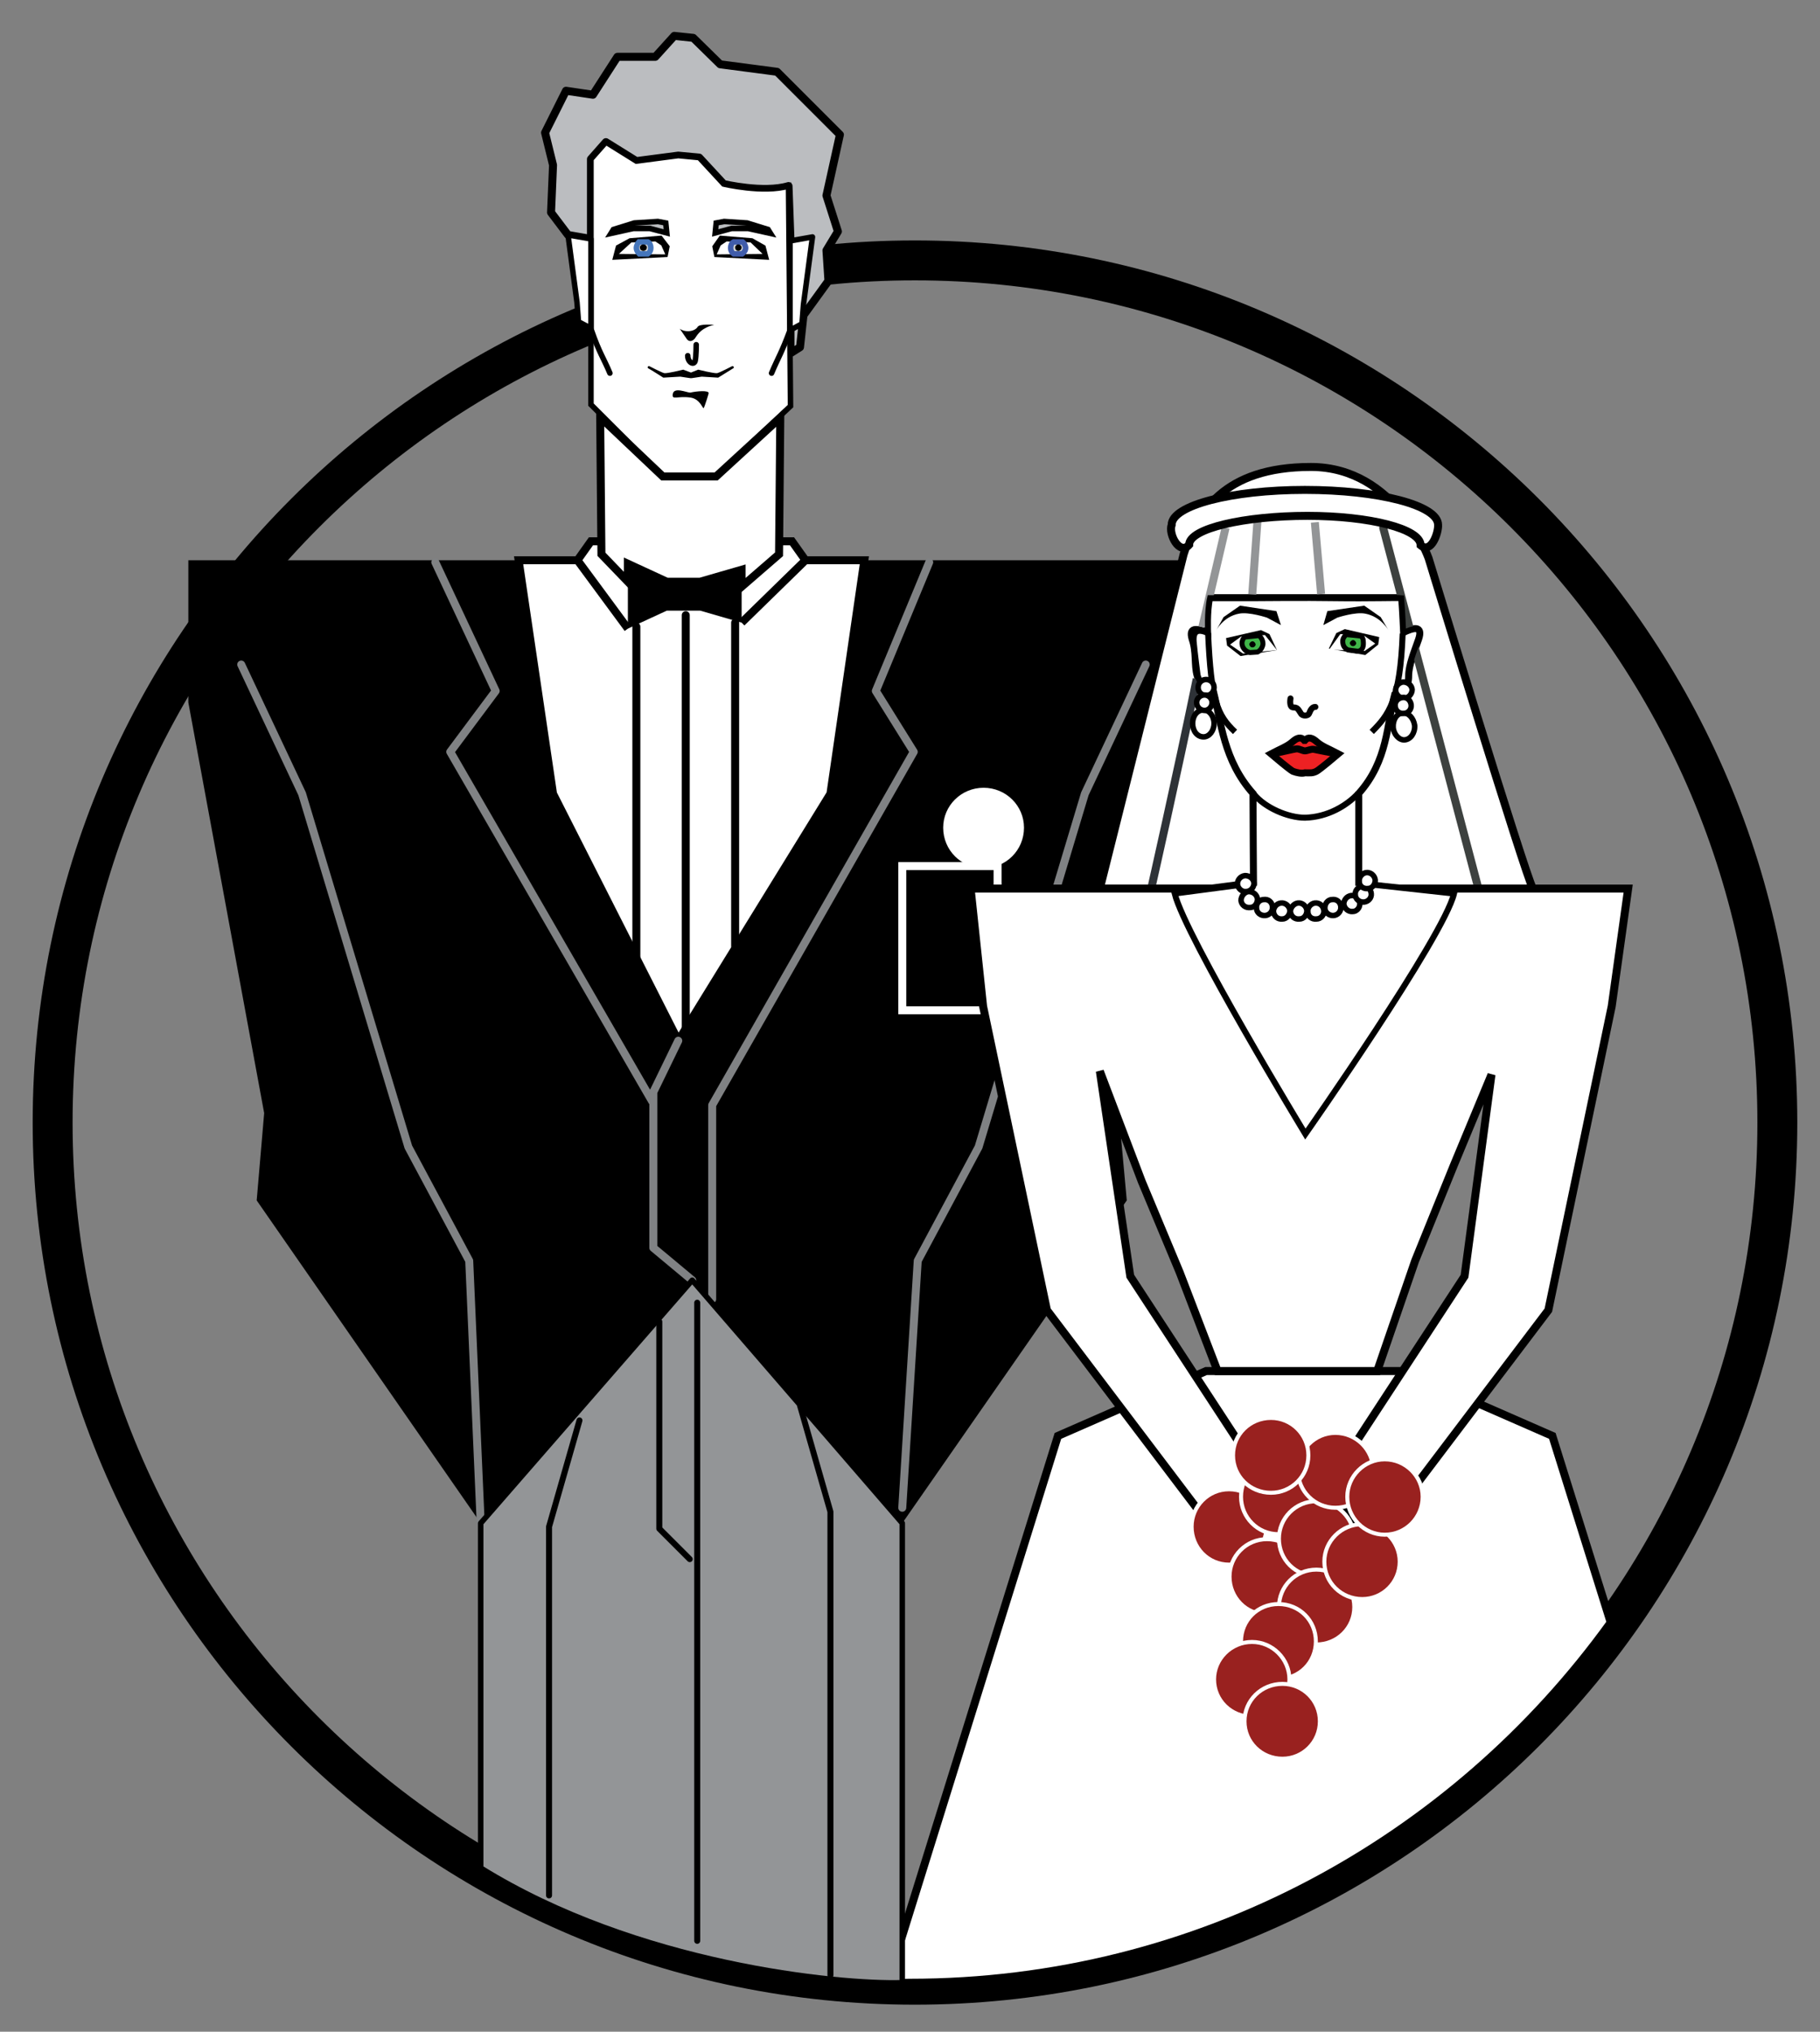 <?xml version="1.0" encoding="UTF-8" standalone="no"?>
<!-- Generator: Adobe Illustrator 16.0.0, SVG Export Plug-In . SVG Version: 6.00 Build 0)  -->

<svg
   xmlns:dc="http://purl.org/dc/elements/1.1/"
   xmlns:cc="http://creativecommons.org/ns#"
   xmlns:rdf="http://www.w3.org/1999/02/22-rdf-syntax-ns#"
   xmlns:svg="http://www.w3.org/2000/svg"
   xmlns="http://www.w3.org/2000/svg"
   xmlns:sodipodi="http://sodipodi.sourceforge.net/DTD/sodipodi-0.dtd"
   xmlns:inkscape="http://www.inkscape.org/namespaces/inkscape"
   version="1.1"
   id="wedding"
   x="0px"
   y="0px"
   width="456px"
   height="509px"
   viewBox="0 0 456 509"
   enable-background="new 0 0 456 509"
   xml:space="preserve"
   sodipodi:docname="wedding day.svg"
   inkscape:version="0.92.0 r15299"><rect x="0" y="0" width="456" height="509" fill="#808080" stroke="none"/><title
     id="title212">wedding day</title><defs
     id="defs208" /><sodipodi:namedview
     pagecolor="#ffffff"
     bordercolor="#666666"
     borderopacity="1"
     objecttolerance="10"
     gridtolerance="10"
     guidetolerance="10"
     inkscape:pageopacity="0"
     inkscape:pageshadow="2"
     inkscape:window-width="1920"
     inkscape:window-height="1052"
     id="namedview206"
     showgrid="false"
     inkscape:zoom="1"
     inkscape:cx="228"
     inkscape:cy="254.5"
     inkscape:window-x="-9"
     inkscape:window-y="-9"
     inkscape:window-maximized="1"
     inkscape:current-layer="wedding" /><g
     id="picture_parts"><path
       fill="none"
       stroke="#000000"
       stroke-width="10"
       stroke-linecap="round"
       stroke-linejoin="round"
       d="M229.188,497.236   c119.375,0,216.125-96.75,216.125-216c0-119.249-96.75-215.999-216.125-215.999c-119.25,0-216,96.75-216,215.999   C13.188,400.486,109.938,497.236,229.188,497.236z"
       id="path10" /><polygon
       points="173.438,320.738 226.063,381.611 282.313,300.738 280.313,278.861 299.438,175.987 299.438,140.361    216.563,140.361 208.063,198.861 169.938,260.738 138.563,198.861 129.938,140.361 47.188,140.361 47.188,175.987 66.188,278.861    64.313,300.738 120.438,381.611  "
       id="polygon12" /><rect
       x="226.063"
       y="216.987"
       stroke="#FFFFFF"
       stroke-width="2"
       width="23.875"
       height="36.124"
       id="rect14" /><polyline
       fill="none"
       stroke="#808284"
       stroke-width="2"
       stroke-linecap="round"
       stroke-linejoin="round"
       points="287.063,166.487    271.813,198.861 245.188,287.361 229.938,315.861 226.063,377.738  "
       id="polyline16" /><path
       fill="#FFFFFF"
       stroke="#000000"
       stroke-width="2"
       stroke-linecap="round"
       stroke-linejoin="round"
       d="M303.188,149.861   c-0.75,3.25-0.5,8.75-0.5,8.75c-2.271-0.694-4.875-1.874-3.875,1.5c1.125,3.25,0.5,6.5,1.25,9.126   c1.25,3.874,3.75,4.124,4.125,4.124c1.875,7.5,2.5,17.126,9.875,25.376c0,5,0.125,22.5,0.125,22.5l-10.5,1.374h-28.125l21-83.75   c3.25-10.374,9.875-21.874,31.875-21.874c21.375,0,29.5,22.874,29.5,22.874s24.25,79.5,26.125,82.75h-35.625l-8.125-1.374   c0,0,0-17.5,0-22.5c7.375-8.25,7-17.376,9-24.75c2.25-0.5,3.5-1.876,3.5-4.626s1.375-6,2.5-9.25c1.125-3.374-1.125-2.75-3.75-1.5   c0,0-0.25-5.874-0.5-8.75c-1.375,0-6.75,0-16.75,0c-6.625,0-19.25,0-19.25,0H303.188z"
       id="path18" /><path
       fill="none"
       stroke="#2E3237"
       stroke-width="2"
       stroke-linejoin="round"
       d="M299.834,170.083   c-5.115,24.823-11.396,52.528-11.396,52.528"
       id="path20" /><path
       fill="none"
       stroke="#939597"
       stroke-width="2"
       stroke-linecap="round"
       stroke-linejoin="round"
       d="M299.312,169.83"
       id="path22" /><path
       fill="none"
       stroke="#939597"
       stroke-width="2"
       stroke-linejoin="round"
       d="M307.063,132.237   c-0.172,0.812,0.083-0.353-5.812,24.846"
       id="path24" /><line
       fill="none"
       stroke="#3D413F"
       stroke-width="2"
       stroke-linecap="round"
       stroke-linejoin="round"
       x1="346.563"
       y1="132.237"
       x2="370.313"
       y2="222.237"
       id="line26" /><line
       fill="none"
       stroke="#939597"
       stroke-width="2"
       stroke-linejoin="round"
       x1="313.751"
       y1="148.917"
       x2="315.063"
       y2="130.361"
       id="line28" /><line
       fill="none"
       stroke="#939597"
       stroke-width="2"
       stroke-linejoin="round"
       x1="329.438"
       y1="130.861"
       x2="331.001"
       y2="148.833"
       id="line30" /><path
       fill="#FFFFFF"
       stroke="#000000"
       stroke-width="2"
       d="M403.563,406.488c-39.375,54.623-103.25,90.25-175.625,90.25   c-2.875,0-2,0.373-5.625,0.25l42.75-137.25l37.125-16.25h24.75h24.875l37.125,16.25L403.563,406.488z"
       id="path32" /><polygon
       fill="#FFFFFF"
       stroke="#000000"
       stroke-width="2"
       points="345.063,343.488 354.563,315.861 364.188,292.111    373.688,269.238 366.938,319.738 332.688,372.111 343.188,387.361 387.938,328.238 403.813,252.111 407.938,222.611    325.063,222.611 243.188,222.611 246.313,252.111 262.313,328.238 307.063,387.361 317.438,372.111 283.188,319.738    275.563,268.361 286.063,295.988 295.563,318.738 305.063,343.488  "
       id="polygon34" /><polygon
       fill="#FFFFFF"
       stroke="#000000"
       stroke-width="2"
       points="169.938,260.738 208.063,198.861 216.563,140.361    201.813,140.361 198.438,135.611 196.063,135.611 150.438,135.611 148.063,135.611 144.688,140.361 129.938,140.361    138.563,198.861  "
       id="polygon36" /><path
       fill="#BBBDC0"
       stroke="#000000"
       stroke-width="2"
       stroke-linecap="round"
       stroke-linejoin="round"
       d="M198.063,60.361   l-0.5-13.75c-6.25,1.876-16.25-0.5-16.25-0.5l-6.125-6.624l-5.25-0.5l-10.5,1.374l-7.625-4.75l-3.75,4.25v20l-5.75-1l-4.25-5.624   l0.5-11.876l-2-8.124l5.25-10.5l6.75,1l6.125-9.5h9.5l4.75-5.25l4.75,0.5l6.75,6.624l14.25,1.876l15.75,15.75l-3.375,15.25l2.875,9   l-2.875,4.75l0.5,7.624l-6.25,8.626l-0.875,8l-2.375,1.5V60.361z"
       id="path38" /><path
       fill="#FFFFFF"
       stroke="#000000"
       stroke-width="1.376"
       d="M148.063,39.861v61.5l18,18h13.375l18.625-17.624l-0.5-55.126   c-6.25,1.876-16.25-0.5-16.25-0.5l-6.125-6.624l-5.25-0.5l-10.5,1.374l-7.625-4.75L148.063,39.861z"
       id="path40" /><polygon
       fill="#FFFFFF"
       stroke="#000000"
       stroke-width="2"
       points="195.188,138.861 195.5,104.625 179.438,119.361    166.063,119.361 150.375,104.5 150.688,138.861 157.313,145.737 157.313,141.237 167.063,145.737 175.438,145.737 185.813,142.737    185.813,146.987  "
       id="polygon42" /><polygon
       fill="#BBBDC0"
       stroke="#000000"
       stroke-width="1.376"
       points="162.813,57.237 167.063,58.361 166.813,55.861    164.813,55.487 158.938,55.861 153.688,57.487 153.063,58.487 158.688,57.237  "
       id="polygon44" /><polygon
       fill="#FFFFFF"
       stroke="#000000"
       stroke-width="1.376"
       stroke-linecap="round"
       stroke-linejoin="round"
       points="   148.063,59.861 142.313,58.861 144.563,75.737 144.938,80.611 148.063,82.237  "
       id="polygon46" /><polygon
       fill="#FFFFFF"
       stroke="#000000"
       stroke-width="1.376"
       stroke-linecap="round"
       stroke-linejoin="round"
       points="   197.938,60.361 203.563,59.361 201.313,76.237 200.938,81.111 197.938,82.737  "
       id="polygon48" /><polyline
       fill="none"
       stroke="#808284"
       stroke-width="2"
       stroke-linecap="round"
       stroke-linejoin="round"
       points="163.375,275.875    112.813,188.361 124.188,173.111 109.063,140.861  "
       id="polyline50" /><polyline
       fill="none"
       stroke="#808284"
       stroke-width="2"
       stroke-linecap="round"
       stroke-linejoin="round"
       points="60.438,166.487    75.688,198.861 102.313,287.361 117.563,315.861 120.438,381.611  "
       id="polyline52" /><polyline
       fill="none"
       stroke="#808284"
       stroke-width="2"
       stroke-linecap="round"
       stroke-linejoin="round"
       points="232.813,140.861    219.438,173.111 228.938,188.361 178.438,276.861 178.438,325.488  "
       id="polyline54" /><polyline
       fill="none"
       stroke="#808284"
       stroke-width="2"
       stroke-linecap="round"
       stroke-linejoin="round"
       points="169.938,260.738    163.688,273.611 163.688,312.611 173.438,320.738  "
       id="polyline56" /><path
       fill="#FFFFFF"
       stroke="#000000"
       stroke-width="1.5"
       d="M314.688,149.861c0,0,12.75-0.124,19.625,0   c9.5,0.126,15.625-0.124,16.75,0c0.25,2.876,0.5,8.75,0.5,8.75c2.625-1.25,4.875-1.874,3.75,1.5c-1.125,3.25-2.5,6.5-2.5,9.25   s-1.25,4.126-3.5,4.626c-2,7.374-1.625,16.5-9,24.75c0,5,0,22.5,0,22.5l24,2.624c-2.625,10.876-37.25,60.25-37.25,60.25   s-30-49.374-32.75-60.25l19.875-2.624c0,0-0.125-17.5-0.125-22.5c-7.375-8.25-8-17.876-9.875-25.376   c-0.375,0-2.875-0.25-4.125-4.124c0,0-0.729-5.57-0.979-8.32s0.854-3.556,3.604-2.306c0,0-0.25-5.5,0.5-8.75H314.688z"
       id="path58" /><polygon
       stroke="#000000"
       stroke-width="1.376"
       points="166.688,63.737 154.313,64.361 154.938,61.987 157.938,60.361    165.438,59.737 167.063,61.861  "
       id="polygon60" /><polygon
       fill="#FFFFFF"
       points="155.063,63.611 158.188,60.737 164.188,60.487 165.688,61.487 166.688,63.737  "
       id="polygon62" /><path
       fill="#D1D3D4"
       stroke="#4576BB"
       stroke-width="1.376"
       d="M162.313,60.611c0.5,0.25,0.75,0.876,0.75,1.5   c0,0.626-0.25,1.126-0.75,1.5h-2.125c-0.375-0.374-0.75-0.874-0.75-1.5c0-0.5,0.375-1.25,0.625-1.5H162.313z"
       id="path64" /><path
       d="M161.188,62.861c0.5,0,0.875-0.374,0.875-0.874c0-0.376-0.375-0.75-0.875-0.75s-0.875,0.374-0.875,0.75   C160.313,62.487,160.688,62.861,161.188,62.861z"
       id="path66" /><path
       fill="none"
       stroke="#000000"
       stroke-width="1.376"
       stroke-linecap="round"
       stroke-linejoin="round"
       d="M172.313,89.111   c0,1.75,1.625,2.5,1.875,1.25s0.25-4,0.25-4"
       id="path68" /><path
       d="M170.313,82.361c1.375,1,3.75,0.75,4.5-0.5c0.5-0.75,3.75-0.5,4.125-0.5c-3.125,0.75-4.125,2.376-4.625,3.126   c-0.5,0.874-1.625,1.5-2.375,0.25C171.188,83.611,170.313,82.361,170.313,82.361z"
       id="path70" /><path
       d="M173.313,94.737l2.5-0.376l4.125,0.25c0,0,3.25-2,3.625-2.25c0.625-0.25,0.125-0.75-0.125-0.624c0,0-3.125,1.624-3.75,1.75   c-0.75,0.124-4.75-0.876-4.75-0.876l-1.875,0.75h0.125l-2-0.75c0,0-4,1-4.75,0.876c-0.625-0.126-3.75-1.75-3.75-1.75   c-0.25-0.126-0.75,0.374-0.125,0.624c0.5,0.25,3.625,2.25,3.625,2.25l4.25-0.25l2.5,0.376H173.313z"
       id="path72" /><path
       d="M176.313,102.237c-0.25,0.25-0.875-2.25-3.25-2.626c-3.375-0.5-4.75,0.75-4.5-0.874c0.25-1.876,3.5-0.376,4.375-0.376   c1.625-0.374,4.625-0.624,4.625,0.126C177.563,98.611,176.563,101.861,176.313,102.237z"
       id="path74" /><polygon
       fill="#BBBDC0"
       stroke="#000000"
       stroke-width="1.376"
       points="183.313,57.237 179.188,58.361 179.438,55.861    181.438,55.487 187.188,55.861 192.438,57.487 193.063,58.487 187.438,57.237  "
       id="polygon76" /><polygon
       stroke="#000000"
       stroke-width="1.376"
       points="179.563,63.737 191.813,64.361 191.188,61.987 188.313,60.361    180.688,59.737 179.188,61.861  "
       id="polygon78" /><polygon
       fill="#FFFFFF"
       points="191.063,63.611 188.063,60.737 182.063,60.487 180.563,61.487 179.563,63.737  "
       id="polygon80" /><path
       fill="#D1D3D4"
       stroke="#405CAA"
       stroke-width="1.376"
       d="M183.813,60.611c-0.5,0.25-0.75,0.876-0.75,1.5   c0,0.626,0.25,1.126,0.75,1.5h2.125c0.5-0.374,0.875-0.874,0.875-1.5c0-0.5-0.375-1.25-0.75-1.5H183.813z"
       id="path82" /><path
       d="M184.938,62.861c-0.375,0-0.75-0.374-0.75-0.874c0-0.376,0.375-0.75,0.75-0.75c0.5,0,0.875,0.374,0.875,0.75   C185.813,62.487,185.438,62.861,184.938,62.861z"
       id="path84" /><path
       fill="none"
       stroke="#000000"
       stroke-width="1.376"
       stroke-linecap="round"
       stroke-linejoin="round"
       d="M197.938,82.737   c-2.125,5.75-3,6.874-4.625,10.75"
       id="path86" /><path
       fill="none"
       stroke="#000000"
       stroke-width="1.376"
       stroke-linecap="round"
       stroke-linejoin="round"
       d="M148.188,82.737   c2,5.75,3,6.874,4.625,10.75"
       id="path88" /><polygon
       points="185.813,151.737 185.813,155.987 175.438,152.987 167.063,152.987 157.313,157.487 157.313,152.987    157.313,145.737 157.313,141.237 167.063,145.737 175.438,145.737 185.813,142.737 185.813,146.987  "
       id="polygon90" /><path
       fill="#FFFFFF"
       d="M246.438,217.487c5.625,0,10.125-4.5,10.125-10.126c0-5.5-4.5-10-10.125-10s-10.125,4.5-10.125,10   C236.313,212.987,240.813,217.487,246.438,217.487z"
       id="path92" /><path
       d="M331.563,156.611l1-3.5l9.25-1.374l4.125,2.874l2,3.376c0,0-1.875-3.5-5.875-4.25c-2.5-0.5-7,1-7,1L331.563,156.611z"
       id="path94" /><path
       d="M320.938,156.611l-1.125-3.5l-9.125-1.374l-4.125,2.874l-1.875,3.376c0,0,1.75-3.5,5.75-4.25c2.5-0.5,7,1,7,1   L320.938,156.611z"
       id="path96" /><polygon
       points="332.938,162.487 334.813,158.611 336.938,157.611 345.563,159.611 345.313,161.487 342.063,164.111  "
       id="polygon98" /><polygon
       fill="#FFFFFF"
       points="333.001,162.75 335.813,158.861 341.938,159.361 344.563,161.237 341.917,163.083  "
       id="polygon100" /><path
       fill="#40B549"
       stroke="#000000"
       stroke-width="1.25"
       d="M340.251,163.167c1.25-0.25,1.437-1.306,1.312-2.556   c0-0.624-0.25-0.874-0.5-1.25l-3.75-0.374c-0.625,0.5-1,1.25-0.875,2c0.125,1,0.563,1.472,1.313,1.846L340.251,163.167z"
       id="path102" /><polygon
       points="319.938,162.861 318.063,158.861 315.938,157.861 307.188,159.861 307.438,161.737 310.813,164.361  "
       id="polygon104" /><polygon
       fill="#FFFFFF"
       points="319.938,162.861 316.938,159.111 310.938,159.487 308.188,161.487 311.438,163.737  "
       id="polygon106" /><path
       fill="#40B549"
       stroke="#000000"
       stroke-width="1.25"
       d="M313.188,163.487c-1.25-0.25-2.125-1.376-2-2.626   c0.125-0.5,0.25-0.874,0.625-1.25l3.625-0.374c0.625,0.5,1,1.25,1,2.124c-0.125,0.876-0.625,1.626-1.375,2L313.188,163.487z"
       id="path108" /><path
       d="M313.74,162.182c-0.397,0-0.729-0.397-0.729-0.794c0.066-0.397,0.464-0.729,0.86-0.729   c0.397,0.066,0.729,0.464,0.729,0.861C314.534,161.917,314.137,162.248,313.74,162.182z"
       id="path110" /><path
       d="M338.929,161.869c-0.397,0-0.729-0.397-0.729-0.794c0.066-0.397,0.464-0.729,0.86-0.729   c0.397,0.066,0.729,0.464,0.729,0.861C339.723,161.604,339.325,161.935,338.929,161.869z"
       id="path112" /><path
       fill="none"
       stroke="#000000"
       stroke-width="1.5"
       stroke-linecap="round"
       stroke-linejoin="round"
       d="M329.563,177.111   c-1.125,0-1.375,1.376-1.625,1.75c-0.25,0.5-1.625,0.626-2-0.124c-0.625-0.876-0.729-1.513-1.875-1.5s-0.729-2.25-0.729-2.25"
       id="path114" /><path
       fill="#ED2123"
       stroke="#000000"
       stroke-width="1.75"
       d="M326.938,185.487c0.875-1,1.875-0.626,3,0.374   c1.25,1.126,3,1.75,5.375,3c-0.875,0.75-4.75,4-5.5,4.376c-1,0.5-1.5,0.374-2.875,0.374c-0.75,0.25-2,0-3-0.374   c-0.75-0.376-4.625-3.626-5.5-4.376c2.375-1.25,4.125-1.874,5.375-3c1.125-1,2.125-1.374,3-0.374H326.938z"
       id="path116" /><path
       fill="none"
       stroke="#000000"
       stroke-width="1.75"
       d="M318.688,188.861c0.625,0,5.625-1.25,6.25-1.25s1.5,0.5,2,0.5   c0.625,0,1.5-0.5,2.25-0.374c0.625,0.124,5.625,1.124,5.625,1.124"
       id="path118" /><path
       fill="none"
       stroke="#000000"
       stroke-width="1.5"
       d="M343.688,183.361c4.25-4.25,7.125-7.874,7.75-24.624"
       id="path120" /><path
       fill="none"
       stroke="#000000"
       stroke-width="1.5"
       d="M309.438,183.361c-4.5-4.25-6-7.874-6.75-24.75"
       id="path122" /><path
       fill="none"
       stroke="#000000"
       stroke-width="1.5"
       d="M314.188,198.987c2.75,3.374,8.5,5.874,12.75,5.874   c5.75-0.124,10.625-3.124,13.375-6.124"
       id="path124" /><path
       fill="#FFFFFF"
       stroke="#000000"
       stroke-width="1.376"
       d="M351.938,185.361c1.5-0.124,2.625-1.75,2.5-3.624   c-0.25-1.75-1.5-3.25-3-3.126c-1.5,0.126-2.5,1.75-2.375,3.626C349.188,183.987,350.563,185.487,351.938,185.361z"
       id="path126" /><path
       fill="#FFFFFF"
       stroke="#000000"
       stroke-width="1.376"
       d="M351.813,174.987c1.125-0.126,2-1.126,2-2.25   c-0.125-1.126-1.125-1.876-2.25-1.876c-1.125,0.126-2,1.126-1.875,2.25C349.813,174.111,350.813,174.987,351.813,174.987z"
       id="path128" /><path
       fill="#FFFFFF"
       stroke="#000000"
       stroke-width="1.376"
       d="M351.688,178.737c1.125,0,2-1,1.875-2.126   c-0.125-1.124-1-2-2.125-1.874c-1.125,0.124-2,1-1.875,2.124C349.563,177.987,350.563,178.861,351.688,178.737z"
       id="path130" /><path
       fill="#FFFFFF"
       stroke="#000000"
       stroke-width="1.376"
       d="M301.563,184.611c1.375,0,2.625-1.5,2.625-3.374   c0-1.876-1.25-3.376-2.625-3.376c-1.625,0-2.75,1.5-2.75,3.376C298.813,183.111,299.938,184.611,301.563,184.611z"
       id="path132" /><path
       fill="#FFFFFF"
       stroke="#000000"
       stroke-width="1.376"
       d="M302.188,174.237c1.125,0,2-0.876,2-2c0-1.126-0.875-2-2-2   s-2,0.874-2,2C300.188,173.361,301.063,174.237,302.188,174.237z"
       id="path134" /><path
       fill="#FFFFFF"
       stroke="#000000"
       stroke-width="1.376"
       d="M301.813,177.987c1,0,1.875-0.876,1.875-2   c0-1-0.875-1.876-1.875-1.876c-1.125,0-2,0.876-2,1.876C299.813,177.111,300.688,177.987,301.813,177.987z"
       id="path136" /><path
       fill="#FFFFFF"
       stroke="#000000"
       stroke-width="2"
       d="M355.938,136.611c0-4.124-12.75-7.374-28.375-7.374   s-29.625,3.124-29.625,7.25c-2.375,2.75-5.25-2.626-4.375-5c0-4.876,15-8.75,33.375-8.75c18.5,0,33.375,3.874,33.375,8.75   C360.438,133.487,358.563,138.861,355.938,136.611z"
       id="path138" /><path
       fill="#99211F"
       stroke="#FFFFFF"
       d="M307.938,391.988c5.25,0,9.375-4.25,9.375-9.5c0-5.127-4.125-9.377-9.375-9.377   s-9.375,4.25-9.375,9.377C298.563,387.738,302.688,391.988,307.938,391.988z"
       id="path140" /><path
       fill="#99211F"
       stroke="#FFFFFF"
       d="M320.313,384.361c5.25,0,9.375-4.25,9.375-9.373c0-5.25-4.125-9.5-9.375-9.5   s-9.375,4.25-9.375,9.5C310.938,380.111,315.063,384.361,320.313,384.361z"
       id="path142" /><path
       fill="#99211F"
       stroke="#FFFFFF"
       d="M317.438,404.488c5.25,0,9.5-4.25,9.5-9.5c0-5.127-4.25-9.377-9.5-9.377   s-9.375,4.25-9.375,9.377C308.063,400.238,312.188,404.488,317.438,404.488z"
       id="path144" /><path
       fill="#99211F"
       stroke="#FFFFFF"
       d="M329.813,394.861c5.25,0,9.5-4.123,9.5-9.373c0-5.127-4.25-9.377-9.5-9.377   s-9.375,4.25-9.375,9.377C320.438,390.738,324.563,394.861,329.813,394.861z"
       id="path146" /><path
       fill="#99211F"
       stroke="#FFFFFF"
       d="M334.563,377.738c5.25,0,9.5-4.127,9.5-9.377c0-5.123-4.25-9.373-9.5-9.373   c-5.125,0-9.375,4.25-9.375,9.373C325.188,373.611,329.438,377.738,334.563,377.738z"
       id="path148" /><path
       fill="#99211F"
       stroke="#FFFFFF"
       d="M318.438,373.988c5.125,0,9.375-4.127,9.375-9.377s-4.25-9.373-9.375-9.373   c-5.25,0-9.5,4.123-9.5,9.373S313.188,373.988,318.438,373.988z"
       id="path150" /><path
       fill="#99211F"
       stroke="#FFFFFF"
       d="M329.813,411.988c5.25,0,9.5-4.127,9.5-9.377c0-5.123-4.25-9.373-9.5-9.373   s-9.375,4.25-9.375,9.373C320.438,407.861,324.563,411.988,329.813,411.988z"
       id="path152" /><path
       fill="#99211F"
       stroke="#FFFFFF"
       d="M320.313,420.611c5.25,0,9.375-4.123,9.375-9.373s-4.125-9.377-9.375-9.377   s-9.375,4.127-9.375,9.377S315.063,420.611,320.313,420.611z"
       id="path154" /><path
       fill="#99211F"
       stroke="#FFFFFF"
       d="M313.688,430.111c5.125,0,9.375-4.123,9.375-9.373c0-5.127-4.25-9.377-9.375-9.377   c-5.25,0-9.5,4.25-9.5,9.377C304.188,425.988,308.438,430.111,313.688,430.111z"
       id="path156" /><path
       fill="#99211F"
       stroke="#FFFFFF"
       d="M321.313,440.611c5.125,0,9.375-4.123,9.375-9.373s-4.25-9.377-9.375-9.377   c-5.25,0-9.5,4.127-9.5,9.377S316.063,440.611,321.313,440.611z"
       id="path158" /><path
       fill="#99211F"
       stroke="#FFFFFF"
       d="M341.313,400.611c5.125,0,9.375-4.123,9.375-9.373c0-5.127-4.25-9.377-9.375-9.377   c-5.25,0-9.5,4.25-9.5,9.377C331.813,396.488,336.063,400.611,341.313,400.611z"
       id="path160" /><path
       fill="#99211F"
       stroke="#FFFFFF"
       d="M346.938,384.488c5.25,0,9.5-4.25,9.5-9.5c0-5.127-4.25-9.377-9.5-9.377   c-5.125,0-9.375,4.25-9.375,9.377C337.563,380.238,341.813,384.488,346.938,384.488z"
       id="path162" /><path
       fill="#939597"
       stroke="#000000"
       stroke-width="1.376"
       stroke-linecap="round"
       stroke-linejoin="round"
       d="M226.063,496.738   v-79v-36.127l-52.625-60.873l-53,60.873v40v46.377C159.438,492.238,209.938,497.238,226.063,496.738z"
       id="path164" /><line
       fill="none"
       stroke="#000000"
       stroke-width="1.5"
       stroke-linecap="round"
       stroke-linejoin="round"
       x1="174.688"
       y1="326.361"
       x2="174.688"
       y2="486.238"
       id="line166" /><polyline
       fill="none"
       stroke="#000000"
       stroke-width="1.5"
       stroke-linecap="round"
       stroke-linejoin="round"
       points="   165.188,331.111 165.188,382.988 172.813,390.611  "
       id="polyline168" /><polyline
       fill="none"
       stroke="#000000"
       stroke-width="1.5"
       stroke-linecap="round"
       stroke-linejoin="round"
       points="   145.188,355.861 137.563,382.488 137.563,474.861  "
       id="polyline170" /><polyline
       fill="none"
       stroke="#000000"
       stroke-width="1.5"
       stroke-linecap="round"
       stroke-linejoin="round"
       points="   200.438,352.111 208.063,378.738 208.063,494.861  "
       id="polyline172" /><path
       fill="#FFFFFF"
       stroke="#000000"
       stroke-width="1.376"
       d="M312.188,223.361c1.125,0,2-1,2-2.124   c-0.125-1.126-1.125-1.876-2.25-1.876c-1.125,0.126-2,1.126-1.875,2.25C310.188,222.611,311.188,223.487,312.188,223.361z"
       id="path174" /><path
       fill="#FFFFFF"
       stroke="#000000"
       stroke-width="1.376"
       d="M313.188,227.361c1.125,0,1.875-1,1.875-2.124   c-0.125-1.126-1.125-1.876-2.25-1.876c-1,0.126-1.875,1.126-1.875,2.25C311.063,226.737,312.063,227.487,313.188,227.361z"
       id="path176" /><path
       fill="#FFFFFF"
       stroke="#000000"
       stroke-width="1.376"
       d="M317.063,229.361c1-0.124,1.875-1,1.75-2.25   c-0.125-1.124-1-1.874-2.125-1.75c-1.125,0-2,1-1.875,2.126C314.813,228.611,315.813,229.487,317.063,229.361z"
       id="path178" /><path
       fill="#FFFFFF"
       stroke="#000000"
       stroke-width="1.376"
       d="M321.313,230.237c1,0,1.875-1,1.875-2.126   c-0.125-1.124-1.125-2-2.25-1.874c-1.125,0.124-1.875,1.124-1.875,2.124C319.188,229.611,320.188,230.361,321.313,230.237z"
       id="path180" /><path
       fill="#FFFFFF"
       stroke="#000000"
       stroke-width="1.376"
       d="M325.563,230.237c1.125,0,1.875-1,1.875-2.126   c-0.125-1.124-1.125-2-2.25-1.874c-1,0.124-1.875,1.124-1.875,2.124C323.438,229.611,324.438,230.361,325.563,230.237z"
       id="path182" /><path
       fill="#FFFFFF"
       stroke="#000000"
       stroke-width="1.376"
       d="M329.813,230.237c1.125,0,2-1,1.875-2.126   c-0.125-1.124-1-2-2.25-1.874c-1,0.124-1.875,1.124-1.75,2.124C327.688,229.611,328.688,230.361,329.813,230.237z"
       id="path184" /><path
       fill="#FFFFFF"
       stroke="#000000"
       stroke-width="1.376"
       d="M334.188,229.361c1-0.124,1.875-1,1.75-2.25   c-0.125-1.124-1-1.874-2.125-1.75c-1.125,0-1.875,1-1.875,2.126C331.938,228.611,333.063,229.487,334.188,229.361z"
       id="path186" /><path
       fill="#FFFFFF"
       stroke="#000000"
       stroke-width="1.376"
       d="M338.938,228.361c1,0,1.875-1,1.75-2.124   c-0.125-1.126-1-2-2.125-1.876c-1.125,0.126-1.875,1.126-1.875,2.126C336.813,227.611,337.813,228.487,338.938,228.361z"
       id="path188" /><path
       fill="#FFFFFF"
       stroke="#000000"
       stroke-width="1.376"
       d="M341.813,225.987c1-0.126,1.875-1,1.75-2.126   c-0.125-1.124-1-2-2.125-1.874c-1.125,0.124-2,1.124-1.875,2.124C339.563,225.237,340.563,226.111,341.813,225.987z"
       id="path190" /><path
       fill="#FFFFFF"
       stroke="#000000"
       stroke-width="1.376"
       d="M342.688,222.611c1.125,0,1.875-1,1.875-2.124   c-0.125-1.126-1.125-2-2.25-1.876c-1,0.126-1.875,1.126-1.75,2.25C340.563,221.987,341.563,222.737,342.688,222.611z"
       id="path192" /><line
       fill="none"
       stroke="#000000"
       stroke-width="2"
       stroke-linecap="round"
       stroke-linejoin="round"
       x1="171.813"
       y1="154.111"
       x2="171.813"
       y2="257.861"
       id="line194" /><line
       fill="none"
       stroke="#000000"
       stroke-width="2"
       stroke-linecap="round"
       stroke-linejoin="round"
       x1="184.188"
       y1="155.987"
       x2="184.188"
       y2="236.987"
       id="line196" /><line
       fill="none"
       stroke="#000000"
       stroke-width="2"
       x1="144.688"
       y1="140.361"
       x2="157.313"
       y2="157.487"
       id="line198" /><line
       fill="none"
       stroke="#000000"
       stroke-width="2"
       x1="185.813"
       y1="155.987"
       x2="201.813"
       y2="140.361"
       id="line200" /><line
       fill="none"
       stroke="#000000"
       stroke-width="2"
       stroke-linecap="round"
       stroke-linejoin="round"
       x1="159.438"
       y1="156.987"
       x2="159.438"
       y2="240.237"
       id="line202" /></g></svg>